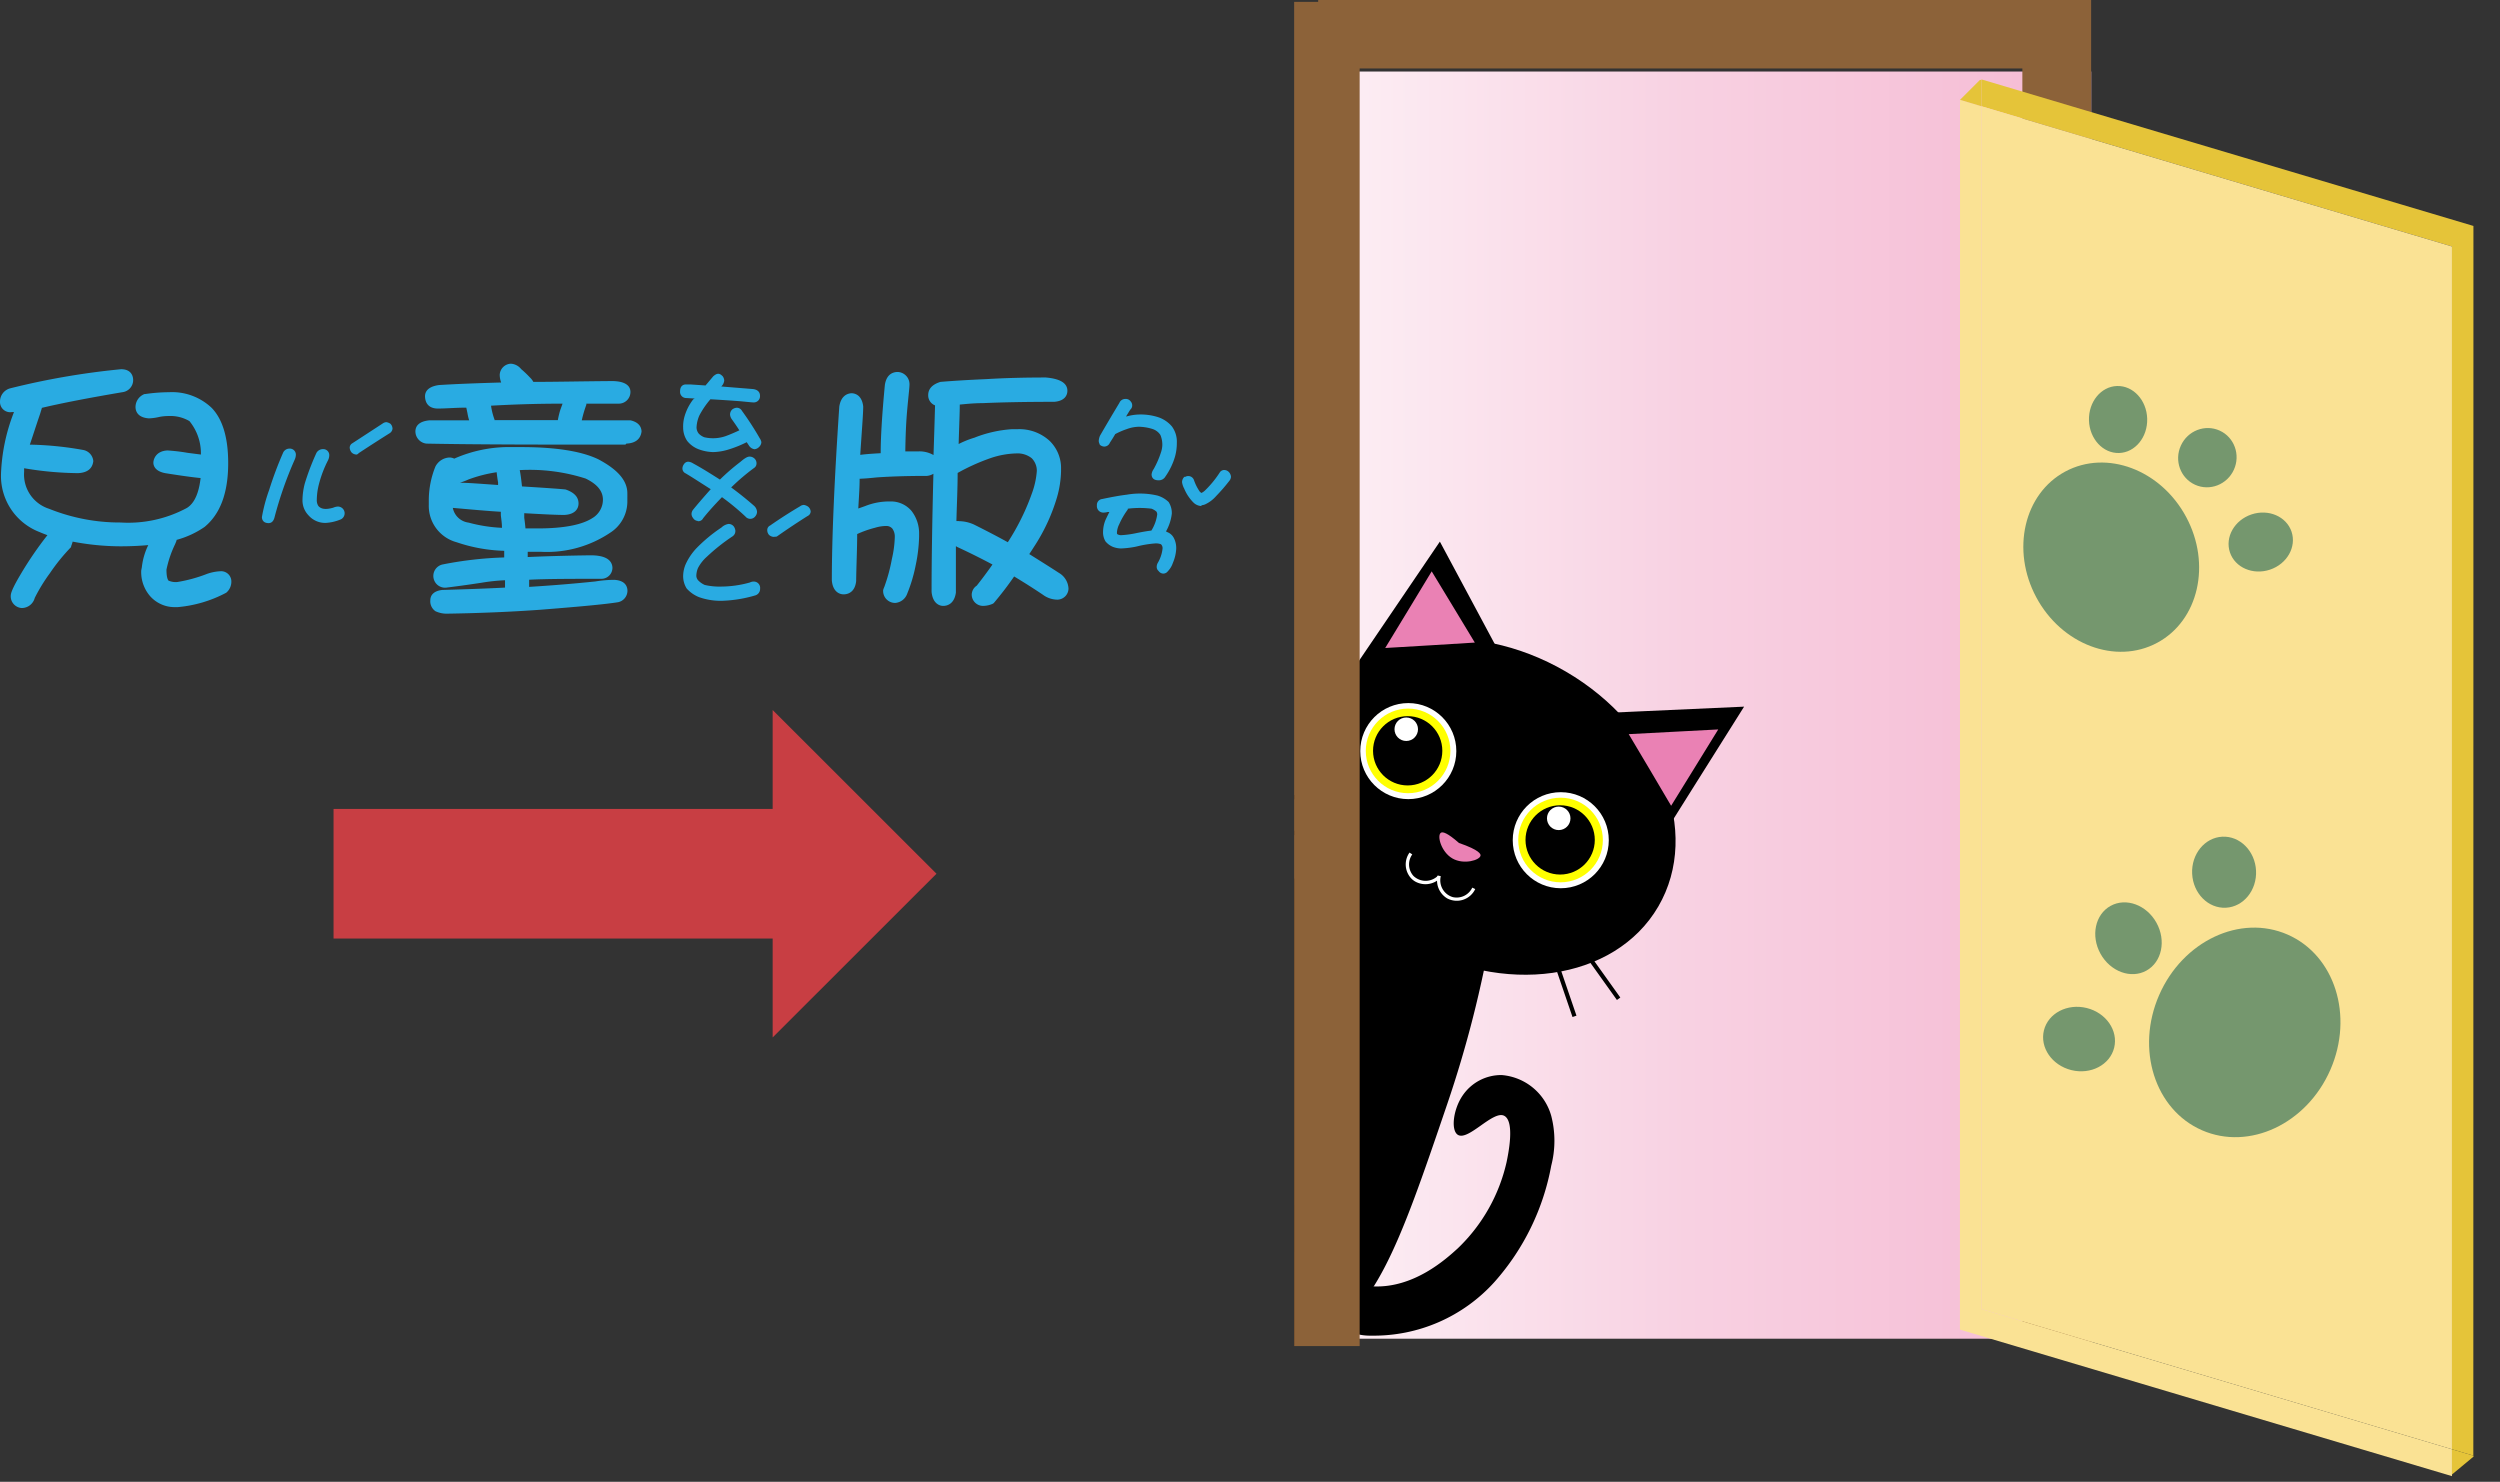 <svg  xmlns="http://www.w3.org/2000/svg" xmlns:xlink="http://www.w3.org/1999/xlink" viewBox="0 0 244.64 145">
    <rect x="0" y="0" width="244.64" height="145" fill="#333333" stroke="none"/>
    <defs>
        <linearGradient id="b815db08-9264-40f8-9f58-966b96691eaf" x1="132.64" y1="69" x2="204.64" y2="69" gradientUnits="userSpaceOnUse">
            <stop offset="0.01" stop-color="#fcecf3"/>
            <stop offset="0.45" stop-color="#f8d1e2"/>
            <stop offset="1" stop-color="#f5bad3"/>
        </linearGradient>
        <clipPath id="fad710f5-7017-49aa-906d-b52203c66d77">
            <rect x="126.64" width="118" height="145" style="fill:none"/>
        </clipPath>
    </defs>
    <polygon points="32.64 91.84 75.61 91.84 75.61 101.52 91.64 85.5 75.61 69.48 75.61 79.16 32.64 79.16 32.64 91.84" style="fill:#c83e43"/>
    <rect x="132.64" y="7" width="72" height="124" style="fill:url(#b815db08-9264-40f8-9f58-966b96691eaf)"/>
    <g style="clip-path:url(#fad710f5-7017-49aa-906d-b52203c66d77)">
        <path d="M128.06,131.33c-8.49,2.85-21.18-4.4-23.25-13.55-1.85-8.15,5.25-15.58,13.61-24.34a76.19,76.19,0,0,1,13.2-11L146,90.81a112.07,112.07,0,0,1-4.39,17.26C136.87,122,134.4,129.2,128.06,131.33Z"/>
        <path d="M131.73,130.14l0,0a5.23,5.23,0,0,1-1.62-1.64,45.8,45.8,0,0,1-5.15-9.95l4.59-1.69a40.89,40.89,0,0,0,4.6,8.88l.1.14h.11c4,.19,7.16-2.69,8.28-3.71a16.78,16.78,0,0,0,4.79-8.46c.15-.73.84-4-.25-4.53s-3.51,2.5-4.52,1.87c-.7-.44-.46-2.49.47-3.85a4.56,4.56,0,0,1,3.81-2,5.49,5.49,0,0,1,4.86,4,9.71,9.71,0,0,1,0,4.86,23.53,23.53,0,0,1-5.54,11.37,15.89,15.89,0,0,1-12.09,5.27A5,5,0,0,1,131.73,130.14Zm2.31-4.3Zm.28.17Z"/>
        <ellipse cx="145.51" cy="78.93" rx="15.31" ry="19.4" transform="translate(4.07 164.95) rotate(-59.78)"/>
        <polygon points="145.07 60.78 149.24 68.57 139.73 68.66 130.21 68.75 135.56 60.87 140.9 53 145.07 60.78"/>
        <polygon points="156.1 77.64 151.66 70.01 161.16 69.58 170.67 69.15 165.6 77.21 160.54 85.27 156.1 77.64"/>
        <polygon points="142.21 59.39 144.32 62.88 139.93 63.15 135.55 63.41 137.83 59.66 140.1 55.91 142.21 59.39" style="fill:#ea81b4"/>
        <polygon points="161.46 75.34 159.38 71.84 163.76 71.61 168.14 71.38 165.84 75.11 163.53 78.85 161.46 75.34" style="fill:#ea81b4"/>
        <circle cx="137.81" cy="73.5" r="4.7" style="fill:#fff"/>
        <circle cx="137.79" cy="73.48" r="4.14" style="fill:#ff0"/>
        <circle cx="137.75" cy="73.47" r="3.39"/>
        <circle cx="137.61" cy="71.36" r="1.15" style="fill:#fff"/>
        <circle cx="152.73" cy="82.22" r="4.7" style="fill:#fff"/>
        <circle cx="152.71" cy="82.2" r="4.14" style="fill:#ff0"/>
        <circle cx="152.67" cy="82.19" r="3.39"/>
        <circle cx="152.53" cy="80.08" r="1.15" style="fill:#fff"/>
        <path d="M141,81.49c.18-.12.63,0,1.77,1,2.06.71,2.13,1.11,2.11,1.23-.05.45-1.65.93-2.76.28S140.6,81.75,141,81.49Z" style="fill:#ea81b4"/>
        <path d="M138.5,86.27a1.81,1.81,0,0,1-.41-.32,2,2,0,0,1-.16-2.52l.27.18a1.68,1.68,0,0,0,.12,2.11,1.72,1.72,0,0,0,2.37,0l.21.24A2.05,2.05,0,0,1,138.5,86.27Z" style="fill:#fff"/>
        <path d="M141.61,87.91a2.05,2.05,0,0,1-.93-2.24l.31.07a1.71,1.71,0,0,0,1.18,2.05,1.69,1.69,0,0,0,1.9-.93l.29.14a2,2,0,0,1-2.75.91Z" style="fill:#fff"/>
        <rect x="126.7" y="73.54" width="0.41" height="8.96" transform="translate(36.03 196.07) rotate(-83.99)"/>
        <rect x="123" y="81.21" width="8.11" height="0.41" transform="translate(-12.91 25.02) rotate(-10.7)"/>
        <rect x="155.58" y="89.6" width="0.41" height="8.96" transform="translate(-25.66 108.12) rotate(-35.55)"/>
        <rect x="152.56" y="91.57" width="0.41" height="8.11" transform="translate(-22.72 54.54) rotate(-18.87)"/>
        <rect x="161.7" y="-32.71" width="6.7" height="72.12" transform="translate(168.4 -161.7) rotate(90)" style="fill:#8c6239"/>
        <rect x="125.64" y="0.18" width="7.41" height="131.54" style="fill:#8c6239"/>
        <rect x="197.9" width="6.73" height="131.54" style="fill:#8c6239"/>
        <polygon points="242.03 142.44 242.06 142.53 239.94 144.29 239.94 144.29 239.94 141.82 242.03 142.44" style="fill:#e5c439"/>
        <polygon points="242.04 22.11 242.03 142.44 239.94 141.82 239.94 24.12 193.9 10.4 193.9 7.82 193.9 7.77 242.04 22.11" style="fill:#e5c439"/>
        <polygon points="239.94 24.12 239.94 141.82 193.89 128.1 193.9 10.4 239.94 24.12" style="fill:#fae294"/>
        <polygon points="239.94 141.82 239.94 144.29 239.94 144.45 191.79 130.11 191.8 9.77 193.9 10.4 193.89 128.1 239.94 141.82" style="fill:#fae294"/>
        <polygon points="193.9 7.82 193.9 10.4 191.8 9.77 191.8 9.77 193.75 7.82 193.9 7.82" style="fill:#e5c439"/>
        <ellipse cx="206.6" cy="54.53" rx="8.32" ry="9.51" transform="translate(-1.24 104.13) rotate(-28.21)" style="fill:#75976e"/>
        <ellipse cx="207.27" cy="41.05" rx="2.85" ry="3.28" transform="translate(-1.16 6.35) rotate(-1.75)" style="fill:#75976e"/>
        <ellipse cx="216.01" cy="44.79" rx="2.91" ry="2.85" transform="translate(85.98 223) rotate(-65.6)" style="fill:#75976e"/>
        <ellipse cx="221.23" cy="53.06" rx="3.18" ry="2.85" transform="translate(-5.4 73) rotate(-18.52)" style="fill:#75976e"/>
        <ellipse cx="219.65" cy="101.02" rx="10.45" ry="9.14" transform="translate(39.1 261.8) rotate(-66.38)" style="fill:#75976e"/>
        <ellipse cx="217.65" cy="85.34" rx="3.13" ry="3.48" transform="translate(-3.97 10.9) rotate(-2.84)" style="fill:#75976e"/>
        <ellipse cx="208.28" cy="91.8" rx="3.13" ry="3.62" transform="translate(-18.39 112.46) rotate(-28.99)" style="fill:#75976e"/>
        <ellipse cx="203.45" cy="101.69" rx="3.13" ry="3.54" transform="translate(55.8 274.69) rotate(-76.08)" style="fill:#75976e"/>
    </g>
    <path d="M11.85,36.39c.63,0,.94.29.94.81s-.28.78-.84.94Q6.87,39,3.88,39.71a6.23,6.23,0,0,1-.21.73c-.45,1.34-.81,2.46-1.07,3.34a33.35,33.35,0,0,1,5.49.53c.52.14.8.42.83.86s-.49.88-1.25.91a30.42,30.42,0,0,1-5.43-.52H2.18a5.42,5.42,0,0,0-.05.65,3.76,3.76,0,0,0,2.61,3.84,18.63,18.63,0,0,0,7.11,1.36A12.34,12.34,0,0,0,18.46,50c.83-.51,1.33-1.63,1.49-3.37-.72,0-1.95-.22-3.71-.5-.61-.12-.93-.39-.94-.81,0-.61.41-.93,1.15-1a17,17,0,0,1,1.9.23l1.62.21A5.47,5.47,0,0,0,18.77,41a3.89,3.89,0,0,0-2.22-.57c-.17,0-.49,0-.94.08a5.47,5.47,0,0,1-1,.16c-.68-.06-1-.34-1.05-.87a1.13,1.13,0,0,1,.73-1,16.3,16.3,0,0,1,2.3-.18,5.39,5.39,0,0,1,4,1.46q1.54,1.59,1.54,5.22,0,4.32-2.22,6.06a8.92,8.92,0,0,1-2.8,1.26,2.58,2.58,0,0,1-.15.52,11.59,11.59,0,0,0-.87,2.59A1.88,1.88,0,0,0,16.32,57a1.84,1.84,0,0,0,1.07.21,15.46,15.46,0,0,0,3-.81,4.57,4.57,0,0,1,1.21-.24.75.75,0,0,1,.83.74,1.15,1.15,0,0,1-.42.94,12.14,12.14,0,0,1-4.59,1.35H17a2.93,2.93,0,0,1-2.17-1A3.34,3.34,0,0,1,14,55.8l.05-.26A7.69,7.69,0,0,1,14.88,53a27.66,27.66,0,0,1-3.14.16,23.62,23.62,0,0,1-4.83-.45,2.48,2.48,0,0,1-.18.66A18.53,18.53,0,0,0,4.64,56a15.2,15.2,0,0,0-1.46,2.43,1.09,1.09,0,0,1-1.05.84.93.93,0,0,1-.84-.94,6.11,6.11,0,0,1,.92-1.93,30.06,30.06,0,0,1,2.87-4.13A8.68,8.68,0,0,1,4,51.83,5.63,5.63,0,0,1,.35,46.32,18.61,18.61,0,0,1,1.74,40.1l-.55,0c-.61,0-.92-.28-.94-.84a1.1,1.1,0,0,1,.84-1A73.65,73.65,0,0,1,11.85,36.39Zm16.46,7.76a.34.34,0,0,1,.39.39,1.37,1.37,0,0,1-.08.31,36.56,36.56,0,0,0-2,5.73c-.09.24-.21.36-.37.36s-.41-.13-.41-.34a23.36,23.36,0,0,1,.7-2.58,35,35,0,0,1,1.33-3.58A.47.47,0,0,1,28.31,44.15Zm3.29,0a.34.34,0,0,1,.39.39,1,1,0,0,1-.11.37A11.28,11.28,0,0,0,31,47.23a6.4,6.4,0,0,0-.26,1.7,1.27,1.27,0,0,0,.2.73,1.17,1.17,0,0,0,.92.39,3.05,3.05,0,0,0,.81-.13,1.41,1.41,0,0,1,.36-.1q.42,0,.42.42a.38.38,0,0,1-.28.39,4.47,4.47,0,0,1-1.31.29,1.89,1.89,0,0,1-1.46-.66,1.85,1.85,0,0,1-.53-1.33,6.37,6.37,0,0,1,.21-1.54,23.14,23.14,0,0,1,1.13-3A.46.46,0,0,1,31.6,44.15Zm6.21-2.59a.87.87,0,0,1,.32.13.55.55,0,0,1,.13.32c0,.07-.06.15-.18.23-.93.58-1.93,1.22-3,1.94l-.15,0a.48.48,0,0,1-.34-.13.59.59,0,0,1-.11-.32c0-.07.05-.14.16-.21,1.08-.69,2-1.33,2.92-1.9A.58.58,0,0,1,37.81,41.56Z" style="fill:#29abe2"/>
    <path d="M2.15,59.5a1.15,1.15,0,0,1-1.1-1.17c0-.24.1-.66.94-2.08a35,35,0,0,1,2.65-3.88c-.27-.1-.53-.2-.78-.31A5.88,5.88,0,0,1,.1,46.32a18.3,18.3,0,0,1,1.27-6H1.19A1,1,0,0,1,0,39.3,1.34,1.34,0,0,1,1,38a73.65,73.65,0,0,1,10.85-1.87h0c1,0,1.18.68,1.18,1.06a1.19,1.19,0,0,1-1,1.18c-3.31.56-6,1.08-7.93,1.54q-.06.22-.18.6c-.4,1.17-.72,2.18-1,3a32.64,32.64,0,0,1,5.21.52,1.21,1.21,0,0,1,1,1.09c-.06.54-.37,1.13-1.49,1.18a32.81,32.81,0,0,1-5.28-.48c0,.13,0,.25,0,.36a3.52,3.52,0,0,0,2.45,3.61,18.58,18.58,0,0,0,7,1.34,12.1,12.1,0,0,0,6.47-1.42c.73-.44,1.18-1.43,1.35-2.93-.74-.07-1.91-.23-3.47-.48-.93-.18-1.14-.67-1.15-1s.23-1.17,1.38-1.22h0a17.3,17.3,0,0,1,1.95.23l1.32.17a5,5,0,0,0-1.12-3.27,3.65,3.65,0,0,0-2-.5c-.16,0-.47,0-.91.08a5.21,5.21,0,0,1-1.06.15c-1.12-.08-1.3-.72-1.31-1.1a1.37,1.37,0,0,1,.88-1.28l.07,0a16.71,16.71,0,0,1,2.33-.18,5.63,5.63,0,0,1,4.17,1.53c1.08,1.11,1.62,2.93,1.62,5.4,0,2.94-.78,5-2.32,6.26a8.93,8.93,0,0,1-2.73,1.26c0,.11-.08.25-.14.41a10.67,10.67,0,0,0-.85,2.5c0,.82.15,1,.19,1.07a1.7,1.7,0,0,0,.9.14,14.45,14.45,0,0,0,2.9-.8,4.6,4.6,0,0,1,1.28-.25,1,1,0,0,1,1.08,1A1.41,1.41,0,0,1,22.14,58a12.38,12.38,0,0,1-4.75,1.41H17a3.19,3.19,0,0,1-2.35-1.12,3.6,3.6,0,0,1-.83-2.47l.06-.31a6.55,6.55,0,0,1,.63-2.17c-.85.08-1.77.12-2.74.12A25.12,25.12,0,0,1,7.11,53a3.39,3.39,0,0,1-.15.45l0,.08a18.7,18.7,0,0,0-2.07,2.55A16.8,16.8,0,0,0,3.4,58.51,1.32,1.32,0,0,1,2.15,59.5Zm0-19.68L2,40.19A18.51,18.51,0,0,0,.6,46.32,5.35,5.35,0,0,0,4.06,51.6a10.08,10.08,0,0,0,1.1.41l.38.12-.28.29a30.16,30.16,0,0,0-2.84,4.09,5.62,5.62,0,0,0-.88,1.8.67.67,0,0,0,.63.69.82.82,0,0,0,.76-.65,15.7,15.7,0,0,1,1.5-2.51,19.15,19.15,0,0,1,2.09-2.58,3.41,3.41,0,0,0,.14-.55l0-.26.26,0a23.94,23.94,0,0,0,4.78.44,27.12,27.12,0,0,0,3.11-.16l.43,0-.17.39a7.42,7.42,0,0,0-.77,2.41l-.05.31a3.08,3.08,0,0,0,.7,2.08,2.66,2.66,0,0,0,2,1h.42a11.93,11.93,0,0,0,4.49-1.33.91.91,0,0,0,.27-.71c0-.24-.1-.47-.59-.49a4.3,4.3,0,0,0-1.12.23,13.28,13.28,0,0,1-3.05.82,2.07,2.07,0,0,1-1.23-.26,2,2,0,0,1-.36-1.45A10,10,0,0,1,16.68,53a2.62,2.62,0,0,0,.15-.47l0-.16.16,0a8.57,8.57,0,0,0,2.71-1.22c1.4-1.1,2.12-3.08,2.12-5.86,0-2.34-.5-4-1.47-5.05a5.19,5.19,0,0,0-3.82-1.38,15.28,15.28,0,0,0-2.23.17.86.86,0,0,0-.55.81c0,.25.11.55.81.61a5.87,5.87,0,0,0,1-.15c.5-.06.82-.09,1-.09a4.09,4.09,0,0,1,2.36.62,5.64,5.64,0,0,1,1.31,3.93V45l-.3,0-1.61-.21a17.34,17.34,0,0,0-1.87-.23c-.77,0-.89.41-.9.73,0,.09,0,.4.74.55,1.73.27,3,.44,3.67.49l.26,0,0,.25c-.17,1.82-.71,3-1.61,3.56a12.51,12.51,0,0,1-6.74,1.5,18.91,18.91,0,0,1-7.2-1.38,4,4,0,0,1-2.77-4.07,5.89,5.89,0,0,1,.05-.68l0-.22h.33a31,31,0,0,0,5.38.51c.83,0,1-.41,1-.69s-.1-.45-.65-.59A33.54,33.54,0,0,0,2.59,44H2.27l.09-.32c.27-.9.63-2,1.07-3.35.11-.32.17-.55.21-.71l0-.15.15,0c2-.47,4.71-1,8.09-1.58.56-.15.63-.47.63-.69s-.08-.54-.69-.56A73.85,73.85,0,0,0,1.14,38.49a.84.84,0,0,0-.64.81c0,.4.21.58.69.58l.53,0ZM26.29,51.19c-.62,0-.66-.46-.66-.59a15.57,15.57,0,0,1,.71-2.66,35.76,35.76,0,0,1,1.35-3.61.68.68,0,0,1,.62-.43.59.59,0,0,1,.64.64,1.25,1.25,0,0,1-.09.39,37,37,0,0,0-2,5.71C26.74,51.1,26.48,51.19,26.29,51.19Zm2-6.79c-.06,0-.12.05-.18.16a37.57,37.57,0,0,0-1.31,3.53,23,23,0,0,0-.69,2.51s0,.08.18.09a.4.4,0,0,0,.11-.2,38.07,38.07,0,0,1,2-5.75c0-.15.05-.2.05-.2S28.43,44.4,28.31,44.4Zm3.55,6.77a2.16,2.16,0,0,1-1.65-.74,2.1,2.1,0,0,1-.59-1.5,6.81,6.81,0,0,1,.22-1.6,24.07,24.07,0,0,1,1.14-3,.72.72,0,0,1,.62-.38.59.59,0,0,1,.64.64,1.15,1.15,0,0,1-.13.47,11.15,11.15,0,0,0-.87,2.28A6.42,6.42,0,0,0,31,48.93a1,1,0,0,0,.16.59c.27.3.71.37,1.45.16a1.26,1.26,0,0,1,.43-.11.66.66,0,0,1,.22,1.29A4.42,4.42,0,0,1,31.86,51.17ZM31.6,44.4c-.05,0-.11,0-.19.12a24.8,24.8,0,0,0-1.09,2.94,6.16,6.16,0,0,0-.2,1.47,1.59,1.59,0,0,0,.46,1.16,1.64,1.64,0,0,0,1.28.58,4.2,4.2,0,0,0,1.22-.28c.1,0,.12-.08.12-.15s0-.16-.18-.17l-.27.09a3.24,3.24,0,0,1-.89.14,1.39,1.39,0,0,1-1.1-.47,1.54,1.54,0,0,1-.27-.9,7.2,7.2,0,0,1,.26-1.76,11.64,11.64,0,0,1,.91-2.37.87.87,0,0,0,.08-.26C31.74,44.42,31.72,44.4,31.6,44.4Zm3.32.08a.69.69,0,0,1-.52-.21.8.8,0,0,1-.18-.49.51.51,0,0,1,.27-.41l2.93-1.91a.69.69,0,0,1,.39-.15h0a1,1,0,0,1,.41.17l0,0a.72.72,0,0,1,.19.48.6.6,0,0,1-.29.44c-.91.57-1.92,1.22-3,1.93A.66.66,0,0,1,34.92,44.48ZM34.79,44a.29.29,0,0,0,.12,0L35,44c1.07-.7,2.08-1.36,3-1.92A.3.3,0,0,0,38,42L38,41.88a.52.52,0,0,0-.16-.06l-.11.06c-.87.57-1.85,1.21-2.93,1.9l0,0s0,.07.07.13Z" style="fill:#29abe2"/>
    <path d="M50,35.84a1.14,1.14,0,0,1,.86.45,7.72,7.72,0,0,1,.86.81,1.43,1.43,0,0,1,.37.52c2.31,0,4.93-.06,7.84-.08,1,0,1.53.29,1.56.81a.9.9,0,0,1-.94.94c-1.16,0-2.26,0-3.29,0a1.09,1.09,0,0,0-.1.26,11.36,11.36,0,0,0-.53,1.85l5.07,0q.81.2.84.84c-.07.59-.49.91-1.26.94q-11.83,0-19.54-.1a1,1,0,0,1-.83-.94c0-.53.42-.8,1.15-.84h4.2a6.42,6.42,0,0,1-.26-1c-.07-.34-.12-.61-.16-.78-1,0-2,.09-2.95.1-.68,0-1-.35-1-1,0-.45.38-.73,1.15-.84,1.63-.1,3.79-.19,6.45-.26a1.84,1.84,0,0,1-.29-1A.87.87,0,0,1,50,35.84ZM43.93,45a.72.72,0,0,1,.47.15A12.63,12.63,0,0,1,50.09,44H51q5,0,7.45,1.17c1.79.91,2.69,2,2.69,3.11V49a3.34,3.34,0,0,1-1.57,2.92A10.82,10.82,0,0,1,53,53.71H51.37c0,.38.05.72.08,1,1.85-.09,4-.15,6.38-.18,1.2,0,1.82.31,1.88.94a.82.82,0,0,1-.84.86q-4.47,0-7.31.1v.81a2.06,2.06,0,0,1,0,.39c2.4-.13,4.66-.32,6.76-.54A11.93,11.93,0,0,1,60.12,57q1.05,0,1.05.84a.9.9,0,0,1-.73.86c-1.22.19-3.76.43-7.6.73-2.81.24-5.81.38-9,.42a2.32,2.32,0,0,1-1.09-.21.94.94,0,0,1-.37-.86c0-.44.35-.68.94-.74q3.35-.08,6.37-.23v-.08c0-.4,0-.78,0-1.15a24,24,0,0,0-2.56.26c-1.5.23-2.62.39-3.37.47a.9.9,0,0,1-.31-1.77,36,36,0,0,1,6.16-.68c0-.39,0-.76,0-1.13a15.56,15.56,0,0,1-4.81-.83,3.44,3.44,0,0,1-2.56-3.42v-.37a8.5,8.5,0,0,1,.63-3.29A1.36,1.36,0,0,1,43.93,45Zm5.46,6.87c0-.56-.08-1.06-.13-1.52l-.06-.55c-1.48-.1-3.2-.24-5.17-.41a2,2,0,0,0,1.75,2A15.42,15.42,0,0,0,49.39,51.91ZM49,47.73a5.83,5.83,0,0,0-.08-.58,11,11,0,0,1-.16-1.25,13.48,13.48,0,0,0-3.08.76,4.1,4.1,0,0,1-1.33.47,1.21,1.21,0,0,0-.08.34C44.93,47.47,46.5,47.55,49,47.73Zm-.74-6.32,6.56,0a6.29,6.29,0,0,1,.26-1.15l.34-.94q-4.65.06-7.52.21h-.18a7,7,0,0,0,.52,1.78A.31.31,0,0,1,48.26,41.41Zm2.67,4.36h-.39a12.82,12.82,0,0,1,.31,2.09c2.56.16,4,.26,4.47.31.66.23,1,.58,1,1s-.43.9-1.15.94S53.07,50.1,51,50c0,.22,0,.47,0,.73,0,.43.07.85.11,1.25H52.6q3.87,0,5.49-1a2.35,2.35,0,0,0,1.2-2c0-.94-.61-1.7-1.83-2.3A18.25,18.25,0,0,0,50.93,45.77Zm16.14-7.94.42,0,1.62.11q.36-.45.84-1a.48.48,0,0,1,.28-.16.44.44,0,0,1,.29.13.51.51,0,0,1,.1.29.73.73,0,0,1-.23.42,2.48,2.48,0,0,0-.31.36c1.16.09,2.36.18,3.58.29.31,0,.47.16.47.39s-.13.42-.4.42L72.56,39c-.8-.07-1.85-.14-3.14-.21a9.44,9.44,0,0,0-1.2,1.75,3.67,3.67,0,0,0-.29,1.26,1.25,1.25,0,0,0,.24.73,1.88,1.88,0,0,0,.68.47,3.19,3.19,0,0,0,.94.13,4.85,4.85,0,0,0,1.31-.21,14.47,14.47,0,0,0,1.64-.7c-.35-.56-.65-1-.91-1.36a.66.66,0,0,1-.11-.29.44.44,0,0,1,.13-.31.54.54,0,0,1,.26-.11.34.34,0,0,1,.32.19A29.3,29.3,0,0,1,74.15,43a.81.81,0,0,1,.13.29.55.55,0,0,1-.15.28.5.5,0,0,1-.27.14.61.61,0,0,1-.31-.21c-.12-.19-.24-.38-.36-.55a11,11,0,0,1-2.07.83,5.23,5.23,0,0,1-1.33.21,4.26,4.26,0,0,1-1.23-.26A2.39,2.39,0,0,1,67.44,43a2,2,0,0,1-.34-1.15,3.14,3.14,0,0,1,.18-1,4.8,4.8,0,0,1,.79-1.54,3.82,3.82,0,0,1,.39-.5l-1.34-.08c-.24,0-.36-.15-.36-.41S66.86,37.83,67.07,37.83ZM73.29,45a.47.47,0,0,1,.31.13.4.4,0,0,1,.11.29.26.26,0,0,1-.13.23,21.33,21.33,0,0,0-2.48,2.14c.9.67,1.71,1.31,2.42,1.94a.62.62,0,0,1,.24.42.49.49,0,0,1-.13.31.45.45,0,0,1-.29.1.45.45,0,0,1-.29-.15,24.07,24.07,0,0,0-2.5-2.07q-1.26,1.31-2,2.25a.31.31,0,0,1-.27.18.35.35,0,0,1-.28-.18.42.42,0,0,1-.11-.26A.4.4,0,0,1,68,50c.45-.58,1.09-1.3,1.9-2.17-1.06-.71-2-1.29-2.71-1.73a.26.26,0,0,1-.19-.26.53.53,0,0,1,.11-.28.28.28,0,0,1,.21-.13.81.81,0,0,1,.34.13c.87.47,1.8,1,2.79,1.69a21.93,21.93,0,0,1,2.09-1.85C72.9,45.12,73.15,45,73.29,45Zm-2,6.56a.39.39,0,0,1,.31.15.68.68,0,0,1,.11.26.37.37,0,0,1-.16.34A18.72,18.72,0,0,0,69,54.34a3.8,3.8,0,0,0-.91,1.17,2.36,2.36,0,0,0-.19.87,1,1,0,0,0,.24.6,2.22,2.22,0,0,0,.73.52,6.23,6.23,0,0,0,1.7.18,10.69,10.69,0,0,0,2.85-.42.67.67,0,0,1,.28-.08c.27,0,.4.15.4.45a.41.41,0,0,1-.29.42,12.51,12.51,0,0,1-3.14.49,5.85,5.85,0,0,1-2.19-.34,2.75,2.75,0,0,1-1.12-.78,1.88,1.88,0,0,1-.29-1,2.67,2.67,0,0,1,.26-1.13,5.71,5.71,0,0,1,1-1.41,14.52,14.52,0,0,1,2.43-2A1.19,1.19,0,0,1,71.33,51.52Zm7.34-1.88a.65.65,0,0,1,.31.13.38.38,0,0,1,.14.28c0,.07-.07.14-.19.21-.92.59-1.92,1.25-3,2a.32.32,0,0,1-.16.05.45.45,0,0,1-.34-.13.42.42,0,0,1-.1-.28.25.25,0,0,1,.15-.24c1.08-.71,2.06-1.34,2.93-1.88A.48.48,0,0,1,78.67,49.64Z" style="fill:#29abe2"/>
    <path d="M43.83,60.05a2.59,2.59,0,0,1-1.22-.24,1.18,1.18,0,0,1-.5-1.08c0-.42.26-.9,1.17-1,2.14-.06,4.2-.13,6.14-.23,0-.24,0-.49,0-.72a18.56,18.56,0,0,0-2.27.24c-1.5.23-2.64.38-3.38.47a1.15,1.15,0,0,1-.43-2.26,36.23,36.23,0,0,1,6-.68l0-.65a15.68,15.68,0,0,1-4.66-.84,3.68,3.68,0,0,1-2.72-3.65v-.37a8.82,8.82,0,0,1,.65-3.39,1.63,1.63,0,0,1,1.36-.88h0a1.06,1.06,0,0,1,.48.11,13.29,13.29,0,0,1,5.68-1.13H51c3.37,0,5.91.4,7.56,1.2,1.88,1,2.83,2.07,2.83,3.33V49a3.62,3.62,0,0,1-1.68,3.13A11.1,11.1,0,0,1,53,54H51.64q0,.27,0,.51c1.78-.08,3.84-.14,6.15-.17,1.35,0,2.07.39,2.14,1.17a1.08,1.08,0,0,1-1.07,1.13c-2.85,0-5.22,0-7.08.09v.57c0,.05,0,.09,0,.13,2.28-.14,4.45-.32,6.47-.53a12,12,0,0,1,1.85-.16c1.13.06,1.3.7,1.3,1.09a1.15,1.15,0,0,1-.92,1.1c-1.24.2-3.81.44-7.64.74C50.06,59.87,47,60,43.83,60.05Zm6.07-3.78v.26c0,.36,0,.74,0,1.14V58h-.23c-2,.1-4.17.18-6.38.23-.67.06-.69.37-.7.51a.69.69,0,0,0,.25.63,2.17,2.17,0,0,0,1,.17c3.18,0,6.2-.18,9-.42,3.83-.29,6.38-.54,7.59-.73a.65.65,0,0,0,.52-.63c0-.15,0-.53-.81-.57a12.64,12.64,0,0,0-1.78.15c-2.12.23-4.4.42-6.79.55l-.31,0,.05-.31a1.69,1.69,0,0,0,0-.35v-1h.24c1.9-.07,4.36-.1,7.32-.1a.57.57,0,0,0,.59-.62c0-.44-.59-.68-1.63-.68-2.41,0-4.55.09-6.37.18h-.23l0-.23c0-.3-.06-.65-.08-1v-.26H53a10.63,10.63,0,0,0,6.43-1.73A3.09,3.09,0,0,0,60.92,49V48.3c0-1.06-.86-2-2.55-2.88A17.86,17.86,0,0,0,51,44.27h-.94a12.54,12.54,0,0,0-5.57,1.14l-.15.09-.13-.12a.49.49,0,0,0-.3-.09,1.11,1.11,0,0,0-.94.6,8.36,8.36,0,0,0-.6,3.17v.37a3.17,3.17,0,0,0,2.4,3.18,15.6,15.6,0,0,0,4.73.83h.23l.07,1.6-.25,0a36.83,36.83,0,0,0-6.11.67c-.47.17-.54.44-.55.63s.15.62.81.65,1.83-.24,3.32-.46a21.56,21.56,0,0,1,2.58-.27Zm20.8,2.52a6.31,6.31,0,0,1-2.28-.35,3.2,3.2,0,0,1-1.23-.86,2.28,2.28,0,0,1-.34-1.2,3,3,0,0,1,.28-1.24,5.79,5.79,0,0,1,1-1.47,15,15,0,0,1,2.47-2.05,1.29,1.29,0,0,1,.69-.35.65.65,0,0,1,.51.24.85.85,0,0,1,.16.42.62.62,0,0,1-.27.55,18.76,18.76,0,0,0-2.52,2,3.84,3.84,0,0,0-.87,1.11,2.07,2.07,0,0,0-.16.76.7.7,0,0,0,.18.44,2.06,2.06,0,0,0,.64.45,6.28,6.28,0,0,0,1.6.16A10.57,10.57,0,0,0,73.38,57a.79.79,0,0,1,.35-.09.62.62,0,0,1,.65.7.66.66,0,0,1-.46.65A12.88,12.88,0,0,1,70.7,58.79Zm.64-7a1.21,1.21,0,0,0-.4.25,14.3,14.3,0,0,0-2.4,2,5.24,5.24,0,0,0-1,1.35,2.31,2.31,0,0,0-.24,1,1.68,1.68,0,0,0,.25.91,2.52,2.52,0,0,0,1,.68c1,.42,2.69.5,5.17-.16a.17.17,0,0,0,.11-.18c0-.2-.06-.2-.15-.2a.38.38,0,0,0-.17.06,11.06,11.06,0,0,1-3,.44,6.34,6.34,0,0,1-1.77-.19,2.45,2.45,0,0,1-.84-.59,1.19,1.19,0,0,1-.31-.77,2.38,2.38,0,0,1,.21-1,4.1,4.1,0,0,1,1-1.27,19.17,19.17,0,0,1,2.59-2.08s0,0,0-.13h0l-.07-.14Zm4.43.75a.75.75,0,0,1-.52-.2.71.71,0,0,1-.17-.46.49.49,0,0,1,.29-.46c1-.7,2-1.33,2.91-1.87a.67.67,0,0,1,.39-.14h0a1,1,0,0,1,.41.17.67.67,0,0,1,.25.49.52.52,0,0,1-.31.43c-.92.58-1.92,1.24-3,2A.64.64,0,0,1,75.77,52.52Zm2.89-2.63s0,0-.11.06c-.88.54-1.86,1.17-2.93,1.88a.12.12,0,0,0,0,.16.27.27,0,0,0,.13,0l.06,0c1.05-.7,2.05-1.36,3-2l.06,0a.23.23,0,0,0,0-.07ZM52.6,52.21H51l0-.23c0-.4-.07-.82-.1-1.25l-.08-1,.29,0c2,.12,3.42.18,4.16.18s.88-.4.9-.71c0-.1,0-.5-.87-.79-.36,0-1.86-.15-4.41-.3h-.21l0-.22a12.44,12.44,0,0,0-.3-2l-.1-.32h.73a18.32,18.32,0,0,1,6.63.86q2,1,2,2.52a2.55,2.55,0,0,1-1.32,2.22C57.09,51.86,55.25,52.21,52.6,52.21Zm-1.18-.5H52.6c2.52,0,4.32-.34,5.35-1A2.1,2.1,0,0,0,59,48.9c0-.84-.55-1.52-1.69-2.07A17.88,17.88,0,0,0,50.93,46h-.07c.08.39.15.92.22,1.6,2.46.15,3.85.25,4.27.3.81.28,1.22.7,1.26,1.28s-.32,1.16-1.39,1.21h0c-.73,0-2-.06-3.92-.17l0,.45Q51.38,51.22,51.42,51.71Zm-1.77.46h-.27a15.48,15.48,0,0,1-3.67-.53,2.26,2.26,0,0,1-1.93-2.2v-.28l.28,0c2,.17,3.69.31,5.17.41l.21,0,.08.76c.05.45.09,1,.13,1.52ZM44.31,49.7a1.8,1.8,0,0,0,1.54,1.44,15,15,0,0,0,3.27.51c0-.45-.07-.86-.11-1.23l0-.34C47.62,50,46.05,49.85,44.31,49.7Zm24,1.28a.59.59,0,0,1-.49-.29.64.64,0,0,1-.15-.4.69.69,0,0,1,.16-.42c.42-.52,1-1.19,1.72-2-1-.63-1.78-1.15-2.46-1.55a.52.52,0,0,1-.31-.48.74.74,0,0,1,.15-.42.51.51,0,0,1,.42-.24,1,1,0,0,1,.46.16c.82.44,1.71,1,2.64,1.59a20.81,20.81,0,0,1,2-1.73c.53-.46.76-.52.91-.52a.71.71,0,0,1,.47.19.63.63,0,0,1,.2.48.52.52,0,0,1-.25.45,21.24,21.24,0,0,0-2.23,1.9c.82.6,1.56,1.2,2.21,1.77a.87.87,0,0,1,.32.61.71.71,0,0,1-.19.47.61.61,0,0,1-.94,0,23,23,0,0,0-2.3-1.9c-.77.79-1.39,1.49-1.85,2.07A.51.51,0,0,1,68.27,51Zm-1-5.27a.52.52,0,0,0-.06.16l.06.05c.75.43,1.67,1,2.73,1.73l.25.17-.2.21c-.82.86-1.45,1.59-1.9,2.15a.22.22,0,0,0-.05.11.19.19,0,0,0,.05.1c0,.07.08.09.09.09s0,0,0,0c.52-.66,1.21-1.42,2.05-2.3l.15-.16.17.13a22.73,22.73,0,0,1,2.54,2.09c.08.08.11.08.11.08a.17.17,0,0,0,.13-.05.18.18,0,0,0,0-.11s0-.09-.16-.25c-.69-.6-1.5-1.25-2.4-1.9l-.24-.18.21-.2a21.76,21.76,0,0,1,2.51-2.17c0-.11,0-.14,0-.14a.2.2,0,0,0-.14-.06s-.16,0-.59.41a20.7,20.7,0,0,0-2.08,1.84l-.15.15-.17-.12c-1-.65-1.91-1.22-2.77-1.68A.59.59,0,0,0,67.3,45.71ZM49.27,48,49,48c-2.48-.17-4.06-.26-4.71-.26H44l0-.29a2.34,2.34,0,0,1,.09-.38l0-.16h.16a3.72,3.72,0,0,0,1.24-.44,13.63,13.63,0,0,1,3.17-.79l.27,0v.27c0,.31.07.72.15,1.22a2.81,2.81,0,0,1,.08.6ZM45,47.24c.79,0,2,.1,3.74.22,0-.09,0-.18,0-.25-.07-.4-.11-.74-.14-1a13.8,13.8,0,0,0-2.76.71A7.17,7.17,0,0,1,45,47.24Zm24.81-3A4.35,4.35,0,0,1,68.47,44a2.62,2.62,0,0,1-1.23-.86,2.36,2.36,0,0,1-.39-1.3A3.58,3.58,0,0,1,67,40.7a5,5,0,0,1,.83-1.61A.51.51,0,0,1,68,39l-.84-.05a.6.6,0,0,1-.61-.66c0-.62.43-.67.56-.67l.44,0,1.49.1.76-.9c.41-.36.63-.29.92,0l0,0a.77.77,0,0,1,.15.43.94.94,0,0,1-.29.57l3.09.25c.63.07.7.47.7.64a.61.61,0,0,1-.65.67s-.12,0-1.2-.11c-.77-.06-1.78-.13-3-.2a8.36,8.36,0,0,0-1.09,1.6,3.28,3.28,0,0,0-.27,1.16,1,1,0,0,0,.2.58,1.43,1.43,0,0,0,.57.38A3.77,3.77,0,0,0,71,42.68q.56-.2,1.35-.57c-.28-.44-.54-.81-.75-1.1a.91.91,0,0,1-.16-.44.68.68,0,0,1,.2-.49.8.8,0,0,1,.44-.18.58.58,0,0,1,.53.31,28.88,28.88,0,0,1,1.73,2.67,1,1,0,0,1,.16.36v.09a.73.73,0,0,1-.23.42.71.71,0,0,1-.44.21.78.78,0,0,1-.5-.3l-.26-.39a11.21,11.21,0,0,1-1.92.76A5.59,5.59,0,0,1,69.79,44.24Zm-2.72-6.16h0a.31.31,0,0,0,0,.17c0,.15,0,.16.13.16l1.34.08.5,0-.34.38a4.42,4.42,0,0,0-.37.47,4.66,4.66,0,0,0-.75,1.47,3,3,0,0,0-.17.95,1.81,1.81,0,0,0,.3,1,2.16,2.16,0,0,0,1,.69,4,4,0,0,0,1.16.24,4.82,4.82,0,0,0,1.25-.2,10.35,10.35,0,0,0,2-.82l.2-.09.12.18c.12.17.25.36.37.55a.26.26,0,0,0,.12.09s0,0,.09-.07a.19.19,0,0,0,0-.09.37.37,0,0,0-.08-.15c-.57-1-1.15-1.88-1.71-2.66,0-.06-.07-.08-.12-.08l-.12.07a.31.31,0,0,0,0,.1h0a.67.67,0,0,0,.07.16c.25.33.56.79.91,1.35l.15.24-.25.12a15.24,15.24,0,0,1-1.67.72,4.14,4.14,0,0,1-2.4.08,2.15,2.15,0,0,1-.81-.55,1.57,1.57,0,0,1-.29-.89A3.91,3.91,0,0,1,68,40.44a9.76,9.76,0,0,1,1.24-1.8l.08-.1h.13c1.28.07,2.33.14,3.14.21l1.15.11c.1,0,.15,0,.15-.17s0-.12-.25-.14c-1.21-.11-2.41-.2-3.57-.29l-.45,0,.26-.37a4,4,0,0,1,.34-.39c.16-.17.17-.24.17-.25a.27.27,0,0,0,0-.11.2.2,0,0,0-.09,0,.46.46,0,0,0-.13.1c-.29.33-.56.66-.81,1l-.08.1-1.75-.12ZM61.2,43.51c-7.84,0-14.39,0-19.47-.1a1.21,1.21,0,0,1-1.08-1.18c0-.49.29-1,1.39-1.1h3.87a4.38,4.38,0,0,1-.16-.67l-.12-.57c-.94,0-1.86.08-2.74.09s-1.28-.47-1.3-1.2c0-.42.24-.94,1.36-1.1,1.57-.1,3.61-.18,6.09-.25a2.32,2.32,0,0,1-.14-.74A1.14,1.14,0,0,1,50,35.59h0a1.4,1.4,0,0,1,1,.53,9.7,9.7,0,0,1,.85.81,1.68,1.68,0,0,1,.34.44c2.28,0,4.84-.06,7.68-.08,1.17,0,1.78.37,1.82,1a1.14,1.14,0,0,1-1.17,1.21l-3.14,0a.3.3,0,0,0,0,.1,11.72,11.72,0,0,0-.45,1.53l4.76,0c.88.2,1.07.7,1.09,1.08-.06.54-.37,1.15-1.49,1.2ZM42.05,41.63c-.77,0-.89.34-.9.6s.21.57.65.68c5,.07,11.61.1,19.47.1.83,0,1-.43,1-.72s-.09-.44-.64-.56l-5.32,0,.06-.3a11.6,11.6,0,0,1,.53-1.89A2.85,2.85,0,0,1,57,39.2l.06-.13h.16c1,0,2.12,0,3.29,0,.47,0,.68-.25.69-.7s-.47-.53-1.32-.55c-2.9,0-5.51,0-7.83.08h-.17l-.06-.16a1.62,1.62,0,0,0-.31-.44c-.23-.24-.51-.5-.85-.79a1,1,0,0,0-.69-.39.63.63,0,0,0-.6.62,1.69,1.69,0,0,0,.24.82l.28.38h-.47c-2.66.07-4.83.16-6.45.26-.91.13-.91.47-.91.59,0,.47.25.69.81.72.92,0,1.91-.06,2.92-.11H46l.2,1a5.08,5.08,0,0,0,.25.92l.12.34Zm13,0h-.24l-6.56,0H48v-.22a7.36,7.36,0,0,1-.54-1.85l0-.29h.48c1.89-.1,4.42-.17,7.52-.21h.36l-.46,1.28a5.48,5.48,0,0,0-.25,1.08Zm-6.63-.52,6.17,0a7.88,7.88,0,0,1,.24-1l.22-.61c-2.87,0-5.24.1-7,.2A6.62,6.62,0,0,0,48.43,41.16Z" style="fill:#29abe2"/>
    <path d="M83.32,38.66c.56,0,.87.4.94,1.07s-.14,2.36-.31,5c.64-.08,1.48-.15,2.51-.2v-.11c0-1.6.13-3.87.41-6.79.11-.65.42-1,.94-1s.87.39.94,1c0,.31-.11,1.16-.23,2.53s-.17,2.8-.18,4.31l1.56-.05c1.06,0,1.62.35,1.68.94a.93.93,0,0,1-1,1c-2.17,0-3.81.07-4.91.15-.66.07-1.29.12-1.88.13,0,1.15-.1,2.33-.15,3.53l1-.36a6,6,0,0,1,2.3-.45h.15a2.36,2.36,0,0,1,1.88.84,3.25,3.25,0,0,1,.68,2.06v.29a14.76,14.76,0,0,1-.34,2.77A14.59,14.59,0,0,1,88.54,58c-.26.49-.57.74-.94.74-.54,0-.85-.33-.94-.94a3.05,3.05,0,0,1,.11-.29,17.8,17.8,0,0,0,.76-2.8,10.79,10.79,0,0,0,.28-2.16,1.51,1.51,0,0,0-.28-1,1,1,0,0,0-.81-.37,3.69,3.69,0,0,0-1.15.19,9.53,9.53,0,0,0-1.91.67l0,0c0,1.55-.08,3.14-.1,4.76-.07.67-.38,1-.94,1s-.89-.42-.94-1.15q0-6,.73-17C82.48,39.07,82.8,38.72,83.32,38.66Zm19-1.46c1.25.11,1.88.45,1.88,1s-.39.78-1,.83c-2.85,0-5.19.05-7,.13-1.05,0-1.88.11-2.48.16,0,.82-.07,2.32-.14,4.52a8.52,8.52,0,0,1,1.89-.81,11.85,11.85,0,0,1,3.6-.86h.55a4.13,4.13,0,0,1,3,1.07,3.48,3.48,0,0,1,1,2.37v.42a9.94,9.94,0,0,1-.39,2.51,18,18,0,0,1-2,4.47c-.26.42-.52.82-.78,1.23,1.15.67,2.18,1.33,3.11,2a1.67,1.67,0,0,1,.83,1.36.86.86,0,0,1-.83.81,2.07,2.07,0,0,1-1.26-.42c-1-.66-2-1.3-3-1.93A31.57,31.57,0,0,1,97,58.83a2.07,2.07,0,0,1-.84.21.83.83,0,0,1-.42-1.54c.65-.82,1.22-1.6,1.73-2.35-1.17-.63-2.4-1.25-3.71-1.86a2.08,2.08,0,0,1-.47-.39c0,1.67,0,3.37,0,5.09-.09.68-.4,1-.94,1s-.87-.42-.94-1.15q0-6.59.39-18.42a.79.79,0,0,1-.68-.81c0-.52.36-.87,1-1,1.25-.11,2.72-.19,4.41-.26S100.26,37.2,102.34,37.2Zm-9,14.13a1.71,1.71,0,0,1,.54-.13,3.33,3.33,0,0,1,1.36.32c1.26.62,2.41,1.23,3.48,1.82.31-.48.59-.94.83-1.38a21.56,21.56,0,0,0,1.7-3.66,8.66,8.66,0,0,0,.47-2.22,2,2,0,0,0-.57-1.41,2.43,2.43,0,0,0-1.68-.55,8.6,8.6,0,0,0-2.61.47,19.91,19.91,0,0,0-3.26,1.47.32.32,0,0,0-.13,0C93.4,47.83,93.36,49.57,93.33,51.33Zm18.33-2.74a6.15,6.15,0,0,1,1.52.18,2.43,2.43,0,0,1,1,.58,1.68,1.68,0,0,1,.24.94,4.8,4.8,0,0,1-.66,1.88,1.19,1.19,0,0,1,.32.13,1.12,1.12,0,0,1,.6.52,2,2,0,0,1,.18.89,3.68,3.68,0,0,1-.31,1.31,1.91,1.91,0,0,1-.45.73.27.27,0,0,1-.26.13.34.34,0,0,1-.26-.16.3.3,0,0,1-.13-.26.63.63,0,0,1,.08-.26,3.79,3.79,0,0,0,.49-1.49.72.72,0,0,0-.26-.65,1.5,1.5,0,0,0-.75-.13,10.36,10.36,0,0,0-1.83.31,9.24,9.24,0,0,1-1.47.18,2,2,0,0,1-.73-.15,1.69,1.69,0,0,1-.6-.45,1.55,1.55,0,0,1-.18-.78,3,3,0,0,1,.21-1,12,12,0,0,1,.65-1.28l-.7.16A1.85,1.85,0,0,1,108,50q-.42,0-.42-.45a.35.35,0,0,1,.31-.39c1-.21,1.79-.35,2.38-.42A11.94,11.94,0,0,1,111.66,48.59Zm-1.59-9.25a.34.34,0,0,1,.31.13.42.42,0,0,1,.11.21c0,.14,0,.23-.11.26s-.36.58-.78,1.31a6.2,6.2,0,0,1,1-.29,4.36,4.36,0,0,1,.91-.1,5.32,5.32,0,0,1,1.7.26,2.66,2.66,0,0,1,1.2.81,2.18,2.18,0,0,1,.44,1.46,4.71,4.71,0,0,1-.18,1.31,6.37,6.37,0,0,1-.89,1.83.5.5,0,0,1-.39.26c-.28,0-.42-.11-.42-.32a1,1,0,0,1,.16-.39,9.52,9.52,0,0,0,.73-1.64,2.64,2.64,0,0,0,0-1.94,1.79,1.79,0,0,0-1-.73,5.08,5.08,0,0,0-1.33-.21,3.54,3.54,0,0,0-1.28.24,6.84,6.84,0,0,0-1.25.55c-.16.28-.34.57-.55.89a.37.37,0,0,1-.37.26.52.52,0,0,1-.26-.13.41.41,0,0,1,0-.19,1.5,1.5,0,0,1,.1-.41c.6-1,1.22-2.07,1.88-3.17A.41.41,0,0,1,110.07,39.34Zm-.37,13.22a9.64,9.64,0,0,0,1.42-.18c.76-.16,1.33-.25,1.69-.29a4.72,4.72,0,0,0,.66-1.8.69.69,0,0,0-.14-.45,1.55,1.55,0,0,0-.6-.36,7.88,7.88,0,0,0-1.07,0,9.15,9.15,0,0,0-1.51.13.28.28,0,0,1,0,.13,7.07,7.07,0,0,0-.86,1.49A2.25,2.25,0,0,0,109,52a.46.46,0,0,0,.18.39A.81.81,0,0,0,109.7,52.56Zm6.64-5.85a.27.27,0,0,1,.26.21,5,5,0,0,0,.6,1.2c.14.16.26.24.37.24a.93.93,0,0,0,.47-.27,10.22,10.22,0,0,0,1.51-1.82.29.29,0,0,1,.24-.16.41.41,0,0,1,.29.13.5.5,0,0,1,.13.29.4.4,0,0,1-.11.23,16.25,16.25,0,0,1-1.25,1.62,3.12,3.12,0,0,1-.86.68.87.87,0,0,1-.42.13,1,1,0,0,1-.6-.26,4.41,4.41,0,0,1-.87-1.31,1.91,1.91,0,0,1-.18-.52.47.47,0,0,1,.16-.34A.8.8,0,0,1,116.34,46.71Z" style="fill:#29abe2"/>
    <path d="M96.17,59.29a1.11,1.11,0,0,1-1.08-1.06,1.08,1.08,0,0,1,.49-.92c.57-.72,1.08-1.41,1.54-2.07-1.09-.58-2.25-1.16-3.46-1.72l-.12-.08c0,1.47,0,3,0,4.55-.14,1-.72,1.28-1.19,1.3s-1.09-.29-1.19-1.38c0-3,.06-6.88.18-11.55a1.47,1.47,0,0,1-.64.21c-2.18,0-3.83.07-4.92.15-.57.06-1.13.11-1.66.13,0,.95-.08,1.92-.13,2.91l.65-.23A6.34,6.34,0,0,1,87,49.07h.15A2.63,2.63,0,0,1,89.2,50a3.56,3.56,0,0,1,.74,2.23v.29a15.21,15.21,0,0,1-.34,2.82,14.94,14.94,0,0,1-.83,2.77A1.35,1.35,0,0,1,87.6,59a1.17,1.17,0,0,1-1.18-1.16v-.09a2.35,2.35,0,0,1,.12-.33,16.76,16.76,0,0,0,.74-2.74,10.54,10.54,0,0,0,.28-2.12,1.33,1.33,0,0,0-.23-.82.76.76,0,0,0-.61-.27,3.85,3.85,0,0,0-1.08.17,10.36,10.36,0,0,0-1.76.62c0,1.47-.08,3-.1,4.61-.11,1-.7,1.27-1.18,1.29s-1.12-.29-1.2-1.38c0-4,.24-9.75.73-17,.16-1,.72-1.26,1.17-1.3h0c.47,0,1.06.28,1.17,1.3,0,.71-.13,2.27-.29,4.73.55-.07,1.21-.12,2-.16,0-1.6.14-3.85.41-6.69.16-1,.72-1.22,1.17-1.26A1.2,1.2,0,0,1,89,37.59c0,.37-.11,1.21-.23,2.58s-.16,2.63-.18,4l1.31,0a2.75,2.75,0,0,1,1.45.36q.08-2.31.15-4.86a1.05,1.05,0,0,1-.67-1c0-.47.23-1,1.2-1.3q1.93-.16,4.47-.27c1.8-.11,3.77-.16,5.84-.16h0c1.4.12,2.11.55,2.11,1.3,0,.46-.28,1-1.28,1.08-2.85,0-5.21.05-7,.13-.92,0-1.67.09-2.25.14,0,.79-.06,2.08-.11,3.86a9.15,9.15,0,0,1,1.54-.62A12.15,12.15,0,0,1,99,42h.56a4.37,4.37,0,0,1,3.15,1.14,3.7,3.7,0,0,1,1.12,2.55v.42a10,10,0,0,1-.4,2.57,18.19,18.19,0,0,1-2.06,4.54c-.22.34-.43.68-.65,1,1,.63,2,1.25,2.9,1.84a1.87,1.87,0,0,1,.94,1.56,1.11,1.11,0,0,1-1.06,1.06,2.4,2.4,0,0,1-1.43-.47c-.89-.6-1.85-1.21-2.83-1.8a32.71,32.71,0,0,1-2,2.61l-.09.06A2.39,2.39,0,0,1,96.17,59.29Zm-3.11-7,.43.49a1.81,1.81,0,0,0,.41.34c1.28.6,2.53,1.22,3.7,1.85l.24.13-.15.23c-.51.74-1.09,1.54-1.74,2.36l0,.05a.58.58,0,0,0-.31.5.59.59,0,0,0,.61.59,1.83,1.83,0,0,0,.66-.17A29.19,29.19,0,0,0,99,55.92l.13-.19.2.12c1.07.62,2.1,1.28,3.07,1.94a1.89,1.89,0,0,0,1.13.37.62.62,0,0,0,.58-.59,1.45,1.45,0,0,0-.73-1.12c-.93-.63-2-1.28-3.1-2l-.22-.13.14-.22.78-1.22a17.88,17.88,0,0,0,2-4.41,9.85,9.85,0,0,0,.38-2.44v-.42a3.23,3.23,0,0,0-1-2.2,3.87,3.87,0,0,0-2.79-1H99a11.75,11.75,0,0,0-3.52.84,8.84,8.84,0,0,0-1.84.79l-.39.24v-.46c.07-2.19.12-3.7.14-4.52v-.22l.22,0c.61,0,1.45-.11,2.49-.16,1.84-.08,4.2-.13,7-.13.67,0,.78-.35.8-.6,0-.53-.89-.72-1.64-.78-2.06,0-4,0-5.8.16s-3.17.15-4.41.26c-.69.18-.78.55-.79.8a.55.55,0,0,0,.48.56l.2,0v.21c-.26,7.86-.39,14.05-.39,18.41.07.77.43.88.7.9s.59-.11.68-.83c0-1.71,0-3.43,0-5.06ZM86.92,57.8c.1.58.42.67.69.68s.5-.2.71-.6a14.11,14.11,0,0,0,.79-2.66,14.83,14.83,0,0,0,.33-2.71v-.29a3.1,3.1,0,0,0-.62-1.91,2.15,2.15,0,0,0-1.69-.74H87a5.92,5.92,0,0,0-2.21.43l-1,.36-.36.15,0-.39c0-1.2.1-2.38.15-3.53v-.23h.24c.58,0,1.2-.06,1.86-.12,1.1-.09,2.76-.14,4.93-.16a.69.69,0,0,0,.7-.73c0-.13-.06-.63-1.43-.68l-1.82.06v-.26c0-1.5.07-3,.18-4.33s.2-2.23.24-2.54c-.08-.64-.42-.75-.71-.77s-.57.14-.68.84c-.27,2.88-.41,5.16-.41,6.75v.34h-.24q-1.53.09-2.49.21l-.3,0,0-.3c.17-2.63.28-4.29.31-5s-.4-.78-.68-.81-.59.16-.7.86c-.49,7.26-.73,13-.73,17,0,.76.4.88.7.9s.61-.11.68-.82c0-1.62,0-3.22.1-4.74V52l.17-.14a10.05,10.05,0,0,1,2-.7,2,2,0,0,1,2.21.27,1.77,1.77,0,0,1,.34,1.13,11.43,11.43,0,0,1-.29,2.22A16.35,16.35,0,0,1,87,57.58C87,57.68,86.94,57.75,86.92,57.8Zm26.91-1.67a.57.57,0,0,1-.45-.25.52.52,0,0,1-.19-.42.82.82,0,0,1,.1-.37,3.46,3.46,0,0,0,.47-1.38.53.53,0,0,0-.15-.45,1.37,1.37,0,0,0-.61-.08,10.73,10.73,0,0,0-1.78.3,8.87,8.87,0,0,1-1.52.19,2.28,2.28,0,0,1-.83-.17,1.88,1.88,0,0,1-.69-.52,1.73,1.73,0,0,1-.24-.94,3.25,3.25,0,0,1,.22-1.11c.1-.23.24-.51.4-.83l-.16,0a1.55,1.55,0,0,1-.39.06.63.63,0,0,1-.67-.7.58.58,0,0,1,.52-.63c1-.21,1.79-.35,2.39-.42a7.52,7.52,0,0,1,3,.08,2.64,2.64,0,0,1,1.11.64,2,2,0,0,1,.31,1.12A4.54,4.54,0,0,1,114.1,52l.1.06a1.23,1.23,0,0,1,.69.63,2.16,2.16,0,0,1,.21,1,4,4,0,0,1-.33,1.4,2.09,2.09,0,0,1-.49.81A.56.56,0,0,1,113.83,56.13ZM113,52.68a1.68,1.68,0,0,1,.89.17,1,1,0,0,1,.37.86,4,4,0,0,1-.52,1.6.39.39,0,0,0,0,.15s0,0,0,.07.11.1.11.1l0,0,.08,0a1.58,1.58,0,0,0,.37-.63,3.53,3.53,0,0,0,.29-1.21,1.67,1.67,0,0,0-.16-.78.83.83,0,0,0-.47-.4,1,1,0,0,0-.29-.12l-.29-.08.14-.27a4.48,4.48,0,0,0,.63-1.77,1.49,1.49,0,0,0-.2-.81,2.22,2.22,0,0,0-.85-.47,7.31,7.31,0,0,0-2.8-.07c-.59.07-1.38.21-2.36.42-.08,0-.11,0-.11.14s0,.2.17.2a1.1,1.1,0,0,0,.27-.05l.72-.15.55-.13-.28.49a11.58,11.58,0,0,0-.64,1.26,2.61,2.61,0,0,0-.19.92.89.89,0,0,0,.63,1,1.62,1.62,0,0,0,.63.13,8.66,8.66,0,0,0,1.42-.18A10.67,10.67,0,0,1,113,52.68Zm-14.21,1-.21-.12c-1-.59-2.22-1.2-3.46-1.82a3.11,3.11,0,0,0-1.25-.29,1.5,1.5,0,0,0-.44.11l-.36.16v-.39c0-1.76.07-3.5.13-5.23V46l.13-.06.17-.07a20,20,0,0,1,3.26-1.46c1.93-.63,3.62-.7,4.53.13a2.23,2.23,0,0,1,.66,1.59,8.86,8.86,0,0,1-.48,2.3,23.28,23.28,0,0,1-1.72,3.7c-.25.44-.53.91-.84,1.4ZM93.86,51a3.61,3.61,0,0,1,1.47.34c1.18.59,2.28,1.16,3.29,1.72.26-.4.5-.8.71-1.17A22.52,22.52,0,0,0,101,48.22a8,8,0,0,0,.46-2.14,1.74,1.74,0,0,0-.5-1.24,2.22,2.22,0,0,0-1.5-.47,8.39,8.39,0,0,0-2.53.46,20.27,20.27,0,0,0-3.22,1.45h0c0,1.56-.08,3.13-.12,4.71l.27,0Zm15.84,1.86a1.08,1.08,0,0,1-.64-.18.68.68,0,0,1-.28-.59,2.56,2.56,0,0,1,.25-1,7.84,7.84,0,0,1,.89-1.54v-.21l.19,0a10.3,10.3,0,0,1,2.66-.08l.06,0a1.82,1.82,0,0,1,.69.43.91.91,0,0,1,.2.61,4.88,4.88,0,0,1-.69,1.92l-.06.12h-.13c-.36,0-.92.13-1.67.28A9.44,9.44,0,0,1,109.7,52.81Zm.66-3,0,0a7.48,7.48,0,0,0-.85,1.47,2,2,0,0,0-.21.77c0,.12,0,.16.07.19a.67.67,0,0,0,.35.08,9.21,9.21,0,0,0,1.37-.18c.68-.14,1.21-.23,1.58-.27a4,4,0,0,0,.57-1.57.51.51,0,0,0-.08-.29,1.63,1.63,0,0,0-.47-.28A9.26,9.26,0,0,0,110.36,49.78Zm7.21-.34a1.2,1.2,0,0,1-.76-.32,4.16,4.16,0,0,1-.93-1.39,1.84,1.84,0,0,1-.21-.63.73.73,0,0,1,.23-.52l.09,0a.59.59,0,0,1,.84.3,4.65,4.65,0,0,0,.56,1.13.85.85,0,0,0,.18.15,1.55,1.55,0,0,0,.31-.21,9.84,9.84,0,0,0,1.47-1.78.53.53,0,0,1,.44-.26.65.65,0,0,1,.46.2.75.75,0,0,1,.21.47.68.68,0,0,1-.16.39A17.18,17.18,0,0,1,119,48.55a3.21,3.21,0,0,1-.94.74A1.09,1.09,0,0,1,117.57,49.44Zm-1.4-2.34a3.25,3.25,0,0,0,.16.42,4.14,4.14,0,0,0,.8,1.22.74.74,0,0,0,.44.2.64.64,0,0,0,.29-.1,2.63,2.63,0,0,0,.81-.63,18.68,18.68,0,0,0,1.23-1.59c0-.07.06-.09.06-.1a.35.35,0,0,0-.08-.12.11.11,0,0,0-.09,0l0,0a9.8,9.8,0,0,1-1.56,1.88c-.55.46-.81.42-1.19,0a5.28,5.28,0,0,1-.64-1.28l0,0-.12,0a.19.19,0,0,0,0,.12ZM113.36,47c-.62,0-.67-.43-.67-.57a1.07,1.07,0,0,1,.2-.52,8.9,8.9,0,0,0,.7-1.59,2.52,2.52,0,0,0,.15-.76,2.46,2.46,0,0,0-.19-1,1.48,1.48,0,0,0-.83-.6,4.81,4.81,0,0,0-1.25-.2,3.51,3.51,0,0,0-1.18.22,7.38,7.38,0,0,0-1.16.5c-.15.27-.33.55-.52.84a.6.6,0,0,1-.58.38.71.71,0,0,1-.42-.19l0-.05a.63.63,0,0,1-.09-.33,1.46,1.46,0,0,1,.12-.49c.61-1.06,1.24-2.12,1.9-3.22a.62.62,0,0,1,.58-.38.58.58,0,0,1,.53.25.55.55,0,0,1,.14.34.53.53,0,0,1-.18.45c-.06.09-.18.28-.42.68l.38-.09a4.88,4.88,0,0,1,1-.11,5.54,5.54,0,0,1,1.78.27,3,3,0,0,1,1.32.89,2.5,2.5,0,0,1,.49,1.62,4.84,4.84,0,0,1-.19,1.38,6.58,6.58,0,0,1-.92,1.9A.74.74,0,0,1,113.36,47Zm-1.88-5.73a5.71,5.71,0,0,1,1.41.22,2,2,0,0,1,1.11.86,2.94,2.94,0,0,1,.24,1.21,3.17,3.17,0,0,1-.17.91,10.44,10.44,0,0,1-.75,1.69.89.89,0,0,0-.13.28s.06.06.17.06.12-.06.19-.16a6.09,6.09,0,0,0,.85-1.75,4.22,4.22,0,0,0,.17-1.24,2,2,0,0,0-.38-1.3,2.43,2.43,0,0,0-1.1-.74,5,5,0,0,0-1.61-.24,3.92,3.92,0,0,0-.86.1,7.69,7.69,0,0,0-.94.27l-.64.24.34-.59c.43-.75.69-1.18.8-1.34l.06,0v-.05l0-.06s0,0-.12,0-.08,0-.14.13c-.67,1.11-1.3,2.16-1.89,3.17a1.21,1.21,0,0,0-.07.29c0,.06.07.07.07.07s.09,0,.13-.11c.23-.35.41-.64.56-.92l0-.06.07,0a8.12,8.12,0,0,1,1.29-.57A4,4,0,0,1,111.48,41.31Z" style="fill:#29abe2"/>
</svg>
